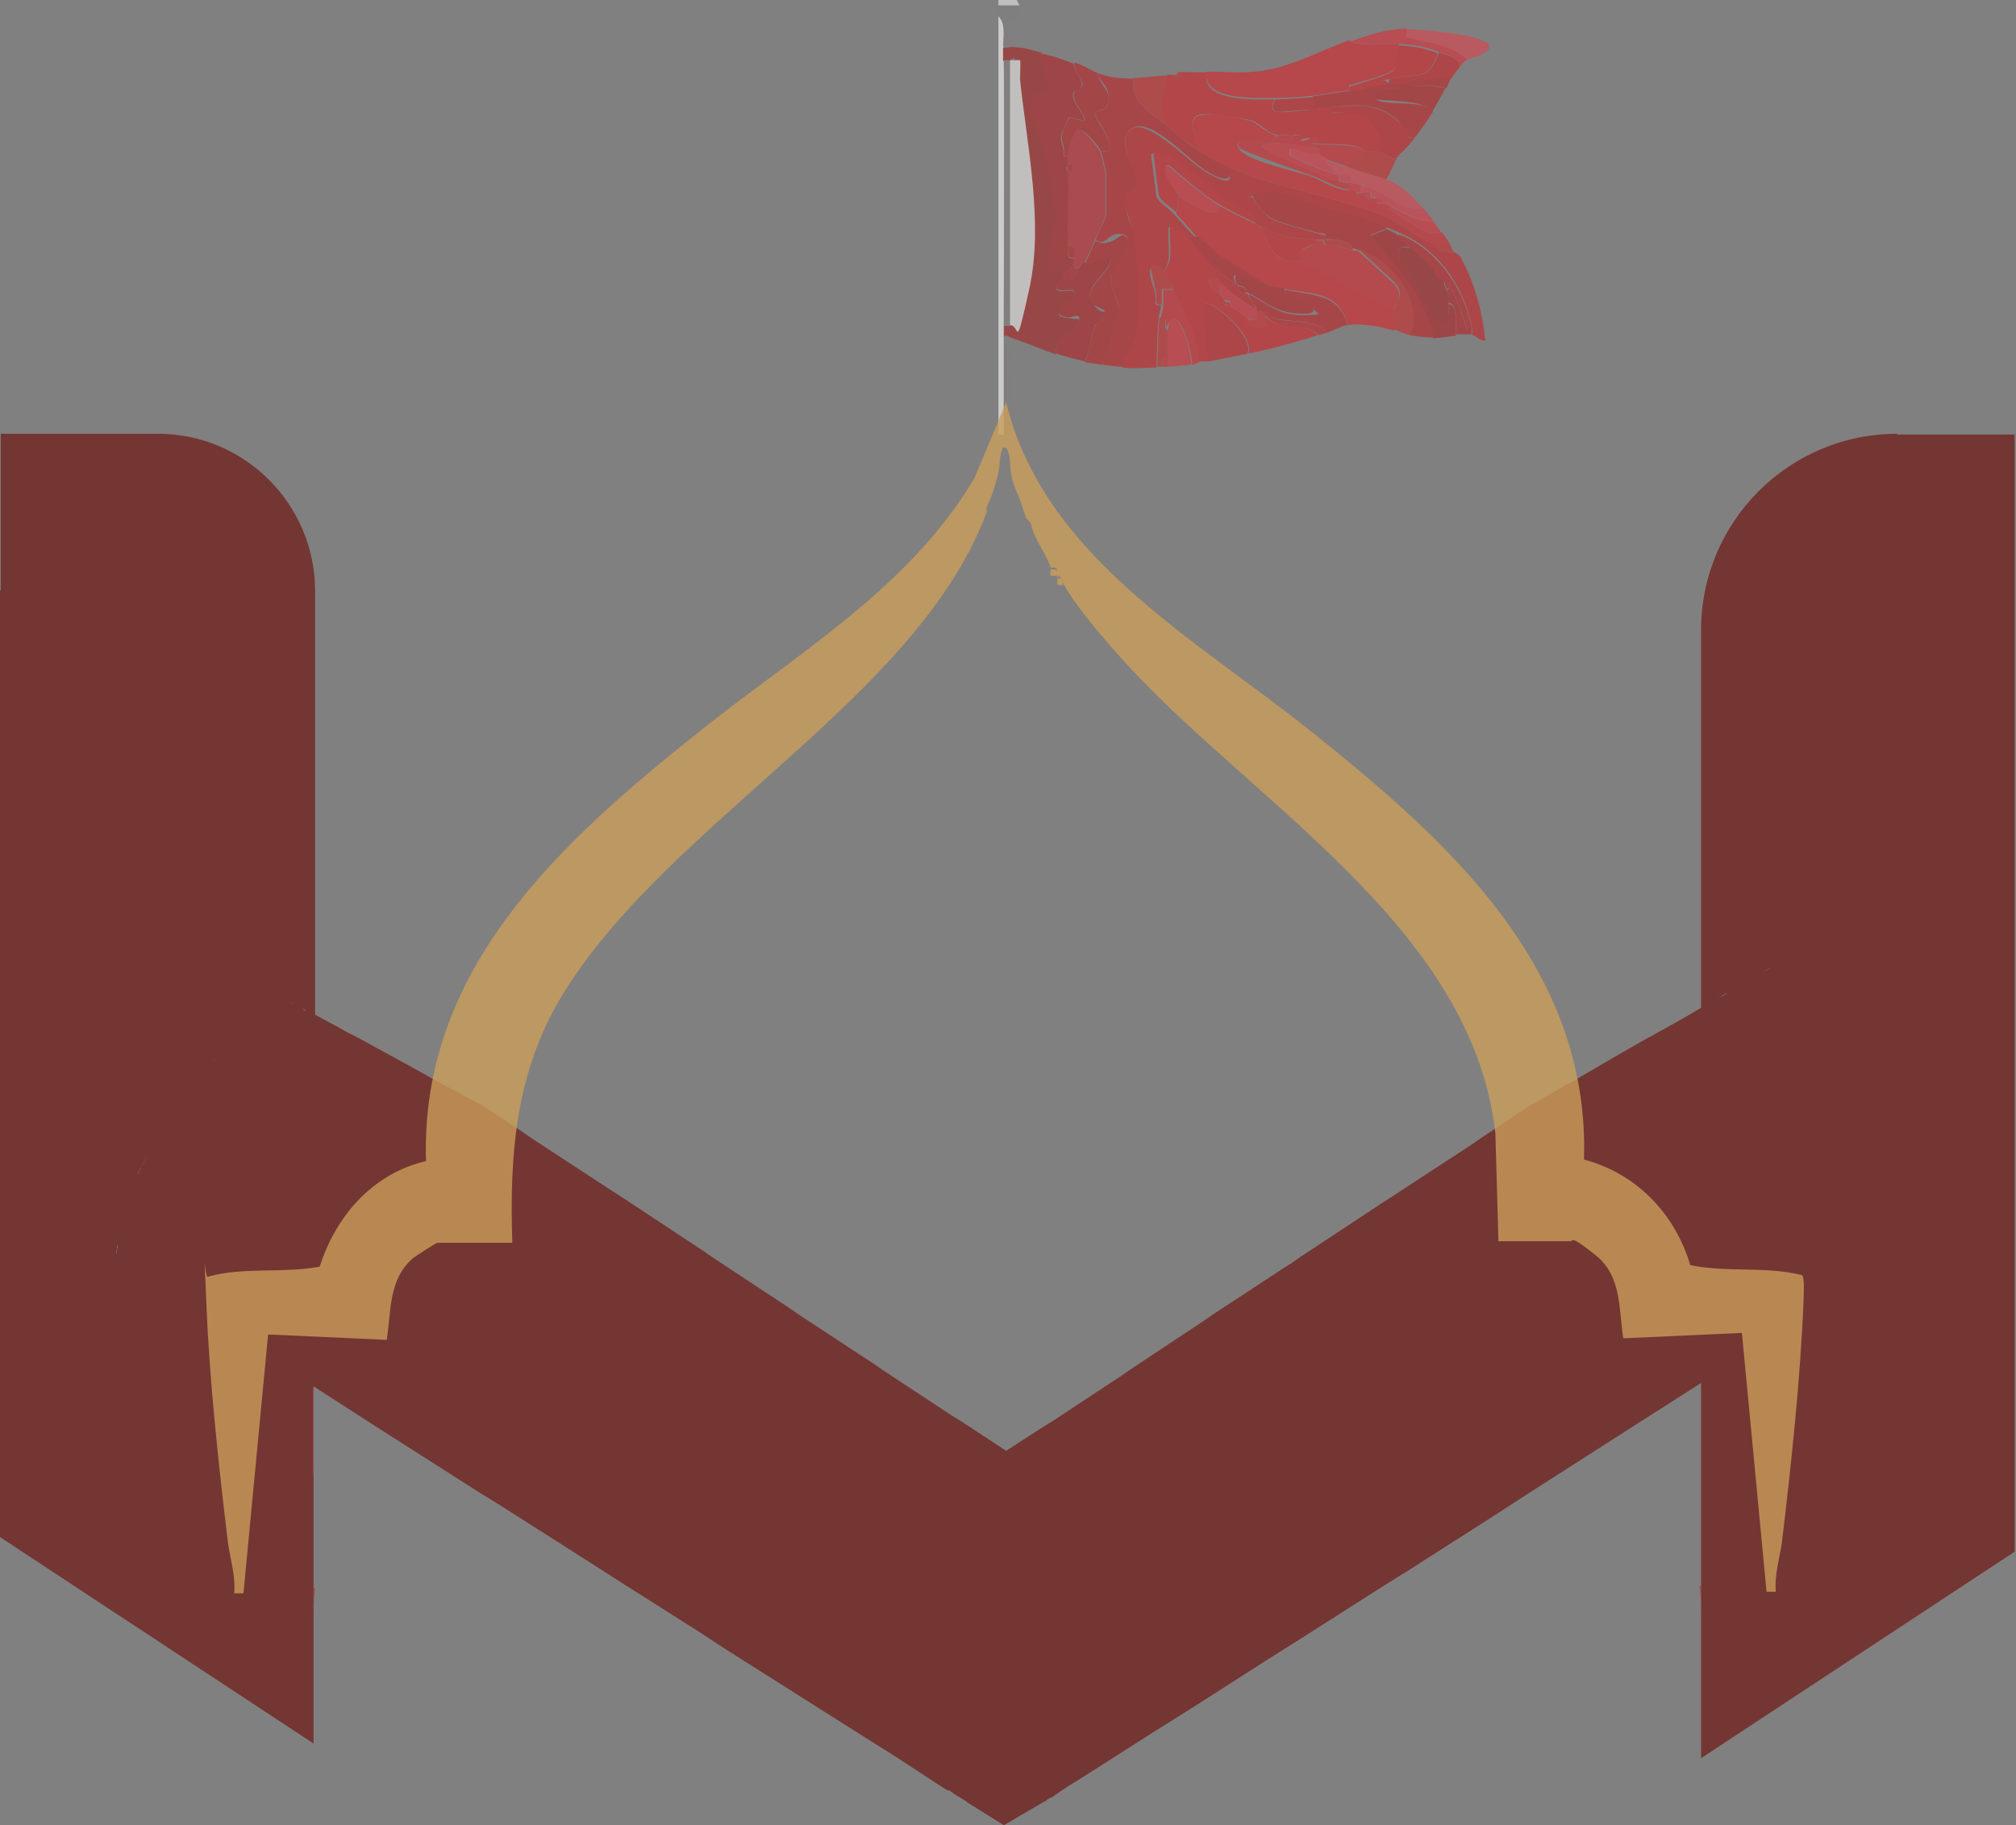 <svg width="433" height="392" viewBox="0 0 433 392" fill="none" xmlns="http://www.w3.org/2000/svg">
<rect x="0" y="0" width="433" height="392" fill="#808080" stroke="none"/>
<g opacity="0.6">
<path d="M424.102 259.625L365.359 297.187V216.603C377.604 209.488 388.194 203.531 388.36 203.531C409.706 220.905 421.62 239.603 423.936 259.791L424.102 259.625Z" fill="#BE1E2D"/>
<path d="M25.317 267.07C25.317 267.401 25.317 267.732 25.317 268.063C25.317 268.56 25.317 268.89 25.151 269.387C25.151 268.559 25.317 267.898 25.482 267.07H25.317Z" fill="#6D0500"/>
<path d="M33.094 245.393C33.425 244.896 33.591 244.4 33.922 243.904C33.922 244.235 33.591 244.4 33.425 244.731C33.425 245.062 33.094 245.228 32.929 245.559L33.094 245.393Z" fill="#6D0500"/>
<path d="M34.418 243.077C34.418 242.746 34.749 242.581 34.915 242.25C34.584 242.746 34.253 243.243 33.922 243.905C33.922 243.574 34.253 243.408 34.418 243.077Z" fill="#6D0500"/>
<path d="M49.311 224.213C48.152 225.371 47.16 226.529 46.001 227.688C45.67 228.019 45.505 228.184 45.174 228.515C46.498 227.026 47.821 225.702 49.145 224.213H49.311Z" fill="#6D0500"/>
<path d="M54.274 219.416C53.116 220.408 52.123 221.401 50.965 222.394C51.627 221.898 52.123 221.236 52.785 220.739C53.282 220.243 53.778 219.746 54.274 219.416Z" fill="#6D0500"/>
<path d="M61.556 214.783C61.887 214.948 62.383 215.279 63.045 215.61C62.714 215.61 62.548 215.279 62.383 215.279C62.052 215.279 61.887 214.948 61.721 214.948L61.556 214.783Z" fill="#6D0500"/>
<path d="M52.785 220.739C52.123 221.236 51.627 221.898 50.965 222.394C51.958 221.401 53.116 220.408 54.274 219.416C53.778 219.912 53.282 220.408 52.785 220.739Z" fill="#6D0500"/>
<path d="M407.555 93.159C384.223 93.159 365.36 112.023 365.36 135.354V216.435C362.381 218.255 359.072 220.076 356.093 221.73C355.431 222.061 354.77 222.558 353.942 222.889C347.82 226.363 341.863 229.838 337.395 232.486C336.568 232.817 335.906 233.313 335.244 233.644C331.273 235.961 328.791 237.285 328.791 237.285L318.366 244.234L316.215 245.724L299.006 256.976L296.689 258.465L279.646 269.717L277.495 271.206L275.674 272.364L260.782 282.127L258.631 283.617L242.911 294.041L240.76 295.53L226.199 305.128L224.048 306.451L216.105 311.581L206.508 305.293L204.357 303.969L189.795 294.372L187.644 292.883L171.759 282.458L169.608 280.969L153.061 270.048L150.909 268.559L133.866 257.307L131.549 255.817L114.34 244.565L112.189 243.076L103.916 237.616C103.916 237.616 100.275 235.63 95.311 232.982C94.649 232.651 93.822 232.155 93.16 231.824C88.196 229.011 82.073 225.702 76.613 222.723C75.951 222.392 75.289 222.061 74.627 221.73C72.145 220.241 69.663 219.083 67.678 217.924V126.916C67.678 108.383 52.62 93.159 33.922 93.159H0.165V126.75H0V330.114L67.347 374.46V297.847H67.512L80.088 305.955L102.923 320.516L107.225 323.164L127.247 335.905L131.88 338.884L150.413 350.632L155.708 354.107L171.924 364.366L178.709 368.668L192.112 377.108L201.213 383.064L203.033 384.223L203.695 384.554H204.026C204.026 384.719 205.349 385.547 205.349 385.547L206.177 386.043L207.004 386.539L207.501 386.87H207.666V387.036L215.609 392L224.378 386.87H224.544L224.875 386.539L225.702 386.043H225.868L228.019 384.554L228.515 384.223L229.508 383.561L232.983 381.41L248.041 371.812L256.48 366.517L273.027 355.927L278.818 352.287L297.517 340.373L302.315 337.395L322.503 324.488L326.805 321.675L349.805 306.948L365.36 297.02V377.604L432.706 333.258V93.325H407.389L407.555 93.159ZM25.152 268.062C25.152 268.559 25.151 268.889 24.986 269.386C24.986 268.559 25.152 267.897 25.317 267.069C25.317 267.4 25.317 267.731 25.317 268.062H25.152ZM29.619 252.177C29.619 251.846 29.785 251.681 29.95 251.35C29.95 251.184 30.116 250.853 30.281 250.688C30.116 251.184 29.785 251.681 29.619 252.177ZM30.447 250.357C30.447 250.357 30.447 250.026 30.612 250.026C30.778 249.529 31.109 249.033 31.274 248.537C30.943 249.198 30.612 249.695 30.447 250.357ZM46.166 227.522C45.836 227.853 45.67 228.018 45.339 228.349C46.663 226.86 47.986 225.536 49.31 224.047C48.152 225.205 47.159 226.364 46.001 227.522H46.166ZM62.217 215.112C61.886 215.112 61.721 214.781 61.555 214.781C61.886 214.946 62.383 215.277 63.044 215.608C62.713 215.608 62.548 215.277 62.383 215.277L62.217 215.112ZM65.196 216.766C65.196 216.766 65.526 216.932 65.692 217.097C65.526 217.097 65.361 216.932 65.03 216.766H65.196ZM379.756 208.162C379.921 208.162 380.087 207.996 380.252 207.831C379.756 208.162 379.259 208.327 378.928 208.658C379.259 208.493 379.59 208.327 379.756 208.162ZM370.986 213.291C370.655 213.457 370.324 213.788 369.827 213.953C369.496 214.119 369.166 214.284 368.835 214.45C369.496 214.119 370.158 213.622 370.82 213.291H370.986Z" fill="#6D0500"/>
<path d="M30.281 250.69C30.116 251.187 29.785 251.683 29.619 252.18C29.619 251.849 29.785 251.683 29.95 251.352C29.95 251.187 30.116 250.856 30.281 250.69Z" fill="#6D0500"/>
<path d="M31.44 248.538C31.109 249.2 30.778 249.696 30.612 250.358C30.612 250.358 30.612 250.027 30.778 250.027C30.943 249.531 31.274 249.034 31.44 248.538Z" fill="#6D0500"/>
<path d="M65.697 217.101C65.53 217.101 65.364 216.934 65.03 216.768C65.03 216.768 65.364 216.934 65.53 217.101H65.697Z" fill="#6D0500"/>
<path d="M30.281 250.691C30.116 251.187 29.785 251.684 29.619 252.18C29.619 251.849 29.785 251.684 29.95 251.353C29.95 251.187 30.116 250.856 30.281 250.691Z" fill="#BE1E2D"/>
<path d="M31.44 248.538C31.109 249.2 30.778 249.697 30.612 250.358C30.612 250.358 30.612 250.028 30.778 250.028C30.943 249.531 31.274 249.035 31.44 248.538Z" fill="#BE1E2D"/>
<path d="M65.696 217.101C65.529 217.101 65.362 216.934 65.029 216.768C65.029 216.768 65.362 216.934 65.529 217.101H65.696Z" fill="#BE1E2D"/>
<path d="M379.755 208.164C379.921 208.164 380.086 207.999 380.251 207.833C379.755 208.164 379.259 208.33 378.928 208.661C379.259 208.495 379.59 208.33 379.755 208.164Z" fill="#BE1E2D"/>
<path d="M29.95 251.518C29.95 251.849 29.785 252.014 29.619 252.345C29.785 251.849 30.116 251.352 30.281 250.856C30.281 251.021 30.116 251.352 29.95 251.518ZM30.612 250.028C30.612 250.028 30.612 250.359 30.447 250.359C30.777 249.697 30.943 249.201 31.274 248.539C31.108 249.035 30.777 249.532 30.612 250.028ZM65.692 216.934C65.526 216.934 65.361 216.769 65.195 216.603C65.361 216.603 65.526 216.769 65.857 216.934H65.692ZM67.181 297.849V317.706C67.181 316.879 67.347 316.217 67.347 315.389V298.015H67.181V297.849ZM67.347 340.872V348.318C67.347 345.836 67.347 343.519 67.677 341.203L67.347 340.872ZM378.928 208.661C379.425 208.33 379.921 208.164 380.252 207.833C380.252 207.833 379.921 207.999 379.755 208.164C379.425 208.33 379.094 208.495 378.928 208.661ZM365.029 340.706C365.359 343.188 365.359 345.671 365.359 348.153V340.375L365.029 340.706Z" fill="#BE1E2D"/>
<path d="M379.755 208.164C379.921 208.164 380.086 207.998 380.251 207.833C379.755 208.164 379.259 208.329 378.928 208.66C379.259 208.495 379.59 208.329 379.755 208.164Z" fill="#BE1E2D"/>
<path d="M215.608 10.094C215.608 11.087 215.608 11.915 215.608 12.907C215.773 31.936 215.608 50.966 215.608 69.829V93.326H214.449V3.476C216.269 4.965 215.442 7.943 215.608 10.26V10.094Z" fill="#FEFDFC"/>
<path d="M217.924 72.642C216.269 72.311 216.931 73.469 216.766 74.627C216.6 80.915 216.931 87.203 216.766 93.325H215.607V72.145C216.6 71.814 217.262 72.476 217.924 72.642Z" fill="#827E7D"/>
<path d="M218.917 1.16C219.083 4.635 216.932 4.139 216.601 4.966C216.27 6.29 216.766 8.607 216.601 10.096C216.27 10.096 215.773 10.096 215.442 10.096C215.442 7.945 216.104 4.966 214.284 3.312V0.995H218.752L218.917 1.16Z" fill="#827E7D"/>
<path d="M218.422 0C218.422 0.331 218.918 0.827 218.918 1.158H214.45V0H218.422Z" fill="#ECE9E8"/>
<path d="M263.595 35.743C274.185 40.376 286.43 42.031 297.185 46.333C307.941 50.635 304.797 51.628 308.437 52.455C308.107 54.276 310.919 54.11 312.409 54.11C312.409 54.276 313.402 54.607 313.732 55.269C316.711 60.729 318.366 66.851 319.028 73.139C317.869 73.305 317.207 72.147 316.215 71.981C316.215 71.65 316.215 71.154 316.215 70.823C314.891 62.384 309.43 54.11 301.653 50.47C293.876 46.83 300.164 50.47 299.998 50.139C299.337 49.808 298.509 49.312 297.682 48.981C291.229 45.837 292.221 46.498 285.272 45.009C278.322 43.52 273.854 39.88 269.883 41.7C265.911 43.52 268.89 41.7 269.221 42.693C269.552 43.685 272.199 46.333 272.53 46.664C274.35 47.988 280.473 49.311 282.955 50.139C285.437 50.966 285.106 49.808 284.775 51.463C284.61 51.463 284.444 51.463 284.279 51.463C283.782 51.463 283.12 51.463 282.624 51.463C276.832 50.966 276.336 51.132 270.876 48.65C265.415 46.168 270.214 48.319 269.717 48.153C268.89 45.506 264.919 44.347 262.437 42.858C259.954 41.369 251.35 33.592 249.199 33.095C247.048 32.599 247.875 33.095 247.213 33.095L248.371 42.196C248.702 43.355 251.35 45.009 252.177 46.002C253.667 47.657 255.156 49.311 256.645 50.966C256.149 50.966 255.487 50.966 254.99 50.966C254.99 50.966 251.185 48.484 251.019 48.815C250.523 51.794 252.012 55.93 249.861 58.247C249.199 57.419 247.379 56.592 247.048 57.916C246.717 59.24 248.041 62.218 248.206 63.542C248.372 64.866 247.544 65.859 249.364 65.528C249.364 66.52 248.868 67.513 248.868 68.341C248.537 71.65 248.537 75.456 248.371 78.931C245.558 78.931 244.235 79.262 241.091 78.931C241.091 76.78 242.58 75.621 243.407 73.636C245.228 68.837 244.069 56.261 243.407 50.801C242.745 45.34 240.429 44.182 241.753 41.865C243.076 39.549 243.904 42.031 244.069 39.549C244.235 37.067 239.436 29.786 243.076 27.635C246.717 25.484 255.487 34.916 258.962 36.901C262.437 38.887 265.415 40.376 263.595 35.908V35.743Z" fill="#CB2024"/>
<path d="M243.573 16.715C242.58 22.175 247.048 23.995 250.357 26.808C253.667 29.621 254.494 30.448 257.638 32.434C260.782 34.42 261.444 34.751 263.76 35.744C265.415 40.211 260.947 37.895 259.127 36.736C255.652 34.751 247.379 25.154 243.242 27.47C239.105 29.787 244.4 36.902 244.235 39.384C244.069 41.866 242.415 40.873 241.918 41.7C240.594 44.017 243.242 48.154 243.573 50.636C244.235 56.096 245.393 68.672 243.573 73.471C241.753 78.27 241.256 76.615 241.256 78.766C239.436 78.766 238.112 78.435 236.292 78.27C238.609 74.795 238.609 72.975 239.271 69.169C239.933 65.363 240.264 67.183 240.264 66.19C240.264 64.205 238.278 61.888 238.609 59.075C238.94 56.262 244.4 50.967 241.091 50.305C237.781 49.643 237.616 53.283 235.299 51.463C235.63 50.636 237.616 46.499 237.616 46.168V37.233C237.616 37.067 236.623 32.765 236.458 32.434C238.278 32.6 238.443 32.434 238.112 30.449C237.782 28.463 235.134 25.319 235.299 24.326C235.465 23.333 238.278 24.326 238.112 21.017C237.947 17.707 236.127 17.873 235.796 15.722C238.609 16.715 240.594 16.88 243.573 16.88V16.715Z" fill="#C22024"/>
<path d="M216.766 10.094C220.076 10.094 220.737 10.59 223.55 11.252L225.205 18.202C225.205 21.18 222.723 19.856 222.061 20.684C220.407 23 223.716 29.288 224.378 31.936C225.371 36.072 227.191 43.188 226.86 47.324C226.529 51.461 224.543 54.44 225.205 58.245C225.867 58.907 229.011 56.425 228.515 58.742C228.515 58.907 228.515 59.735 228.515 59.9C228.184 60.397 226.529 60.728 226.86 61.886C227.191 63.541 231.328 61.224 230.831 63.541C230.335 65.857 224.543 67.677 229.342 68.339C234.141 69.001 232.155 67.677 231.824 69.166C231.493 71.483 226.032 72.311 226.86 76.116C223.881 75.124 220.903 73.8 217.924 72.807C214.946 71.814 216.766 71.814 215.608 72.311V69.994C215.939 69.994 216.435 69.994 216.766 69.994C218.917 69.828 220.572 64.203 220.903 62.217C224.047 48.152 220.406 31.439 218.917 17.209C218.917 16.381 218.917 13.238 218.917 13.072C218.917 12.907 218.09 13.072 217.759 13.072L217.428 12.576L217.097 13.072C216.932 13.072 216.766 13.072 216.601 13.072H215.442C215.442 12.079 215.442 11.252 215.442 10.259C215.773 10.259 216.27 10.259 216.601 10.259L216.766 10.094Z" fill="#A82122"/>
<path d="M253.005 41.864C253.832 42.856 262.106 48.151 261.94 44.18C264.091 45.504 267.401 46.993 269.717 48.151C272.034 49.31 270.545 48.483 270.876 48.648C272.861 52.95 273.358 56.921 279.315 55.928L299.502 66.519C299.337 67.843 299.502 69.663 299.502 70.987C296.193 70.159 292.883 69.332 289.408 69.828C287.754 62.547 281.797 63.209 276.005 62.051C270.214 60.893 273.689 61.72 272.696 61.555L261.94 54.77C260.616 53.778 258.631 51.295 257.142 50.964C255.652 49.31 254.163 47.489 252.674 46L253.17 42.029L253.005 41.864Z" fill="#DB2226"/>
<path d="M259.126 15.722C258.133 22.01 269.551 21.348 273.688 21.348C273.357 22.176 272.695 23.665 274.018 23.996C275.342 24.327 280.637 23.665 281.961 23.499C283.285 23.334 284.443 23.003 285.932 23.003C285.601 24.823 286.76 23.996 287.918 24.161C289.904 24.327 292.22 24.161 293.875 25.485C295.53 26.809 298.508 31.277 296.026 32.435C295.695 32.435 293.544 32.435 293.213 32.435C291.889 30.449 283.616 31.111 283.119 30.78C282.623 30.449 284.112 29.456 281.465 29.622C278.817 29.787 279.975 30.118 279.148 30.118C279.479 28.463 278.817 29.125 277.493 28.96C276.17 28.795 275.177 28.96 274.184 28.96C271.867 28.464 270.709 26.312 268.558 25.816C266.407 25.32 259.622 24.327 258.299 24.492C254.162 24.823 257.14 29.622 257.471 32.27C254.327 30.284 252.838 28.96 250.191 26.643C248.867 22.672 250.025 19.694 250.687 16.053C251.018 16.053 251.514 16.053 251.845 16.053C252.176 16.053 252.342 17.046 252.838 16.55C253.335 16.053 252.838 15.557 252.838 15.557C253.004 15.392 257.968 15.557 258.961 15.557L259.126 15.722Z" fill="#D51F25"/>
<path d="M289.905 8.936C293.214 10.094 297.02 9.267 300.495 9.432C299.668 11.087 300.495 13.404 299.502 14.727C298.509 16.051 293.214 17.209 291.394 17.871C289.574 18.533 289.574 17.871 289.905 19.361C287.257 19.692 284.61 20.188 282.128 20.519C279.646 20.85 276.502 21.015 273.689 21.015C269.552 21.015 258.3 21.677 259.127 15.389C262.437 15.389 266.077 15.72 269.552 15.389C276.336 14.893 283.452 10.922 289.905 8.605V8.936Z" fill="#DB2226"/>
<path d="M230.665 13.405C230.334 15.225 232.486 16.549 232.32 18.204C232.155 19.859 230.996 19.362 230.665 19.693C229.507 21.513 233.478 24.988 232.816 25.816C231.989 25.981 229.838 24.823 229.507 25.319C229.176 25.816 228.183 28.463 228.018 28.628C227.687 29.952 228.018 30.614 228.349 31.773C228.68 32.931 227.852 33.923 229.507 33.593C229.507 34.089 229.507 34.751 229.507 35.247C229.507 35.744 229.011 35.578 229.011 36.075C229.011 36.571 229.507 36.737 229.507 36.902C229.838 42.694 229.176 47.658 229.507 53.118C229.507 54.442 229.011 55.766 230.665 55.435C230.665 55.766 230.665 56.262 230.665 56.593C230.169 57.751 228.514 58.744 228.349 58.91C228.845 56.593 225.701 58.91 225.039 58.413C224.377 54.607 226.198 50.967 226.694 47.492C227.19 44.017 225.37 36.406 224.212 32.103C223.054 27.801 220.241 23.168 221.895 20.851C223.55 18.535 225.039 21.182 225.039 18.369L223.385 11.42C226.363 12.082 227.852 12.578 230.665 13.736V13.405Z" fill="#B21F22"/>
<path d="M255.321 50.797C257.141 52.452 258.961 55.927 261.443 58.078C261.443 58.574 261.443 59.567 261.443 59.733C259.954 59.733 259.458 59.402 259.789 61.057C260.12 62.711 261.443 62.546 261.94 63.042C262.436 63.539 262.767 64.2 263.098 64.697C263.429 65.193 262.933 65.524 263.098 65.69C263.264 65.855 264.091 65.69 264.091 65.69C265.249 66.517 267.069 67.51 268.062 68.503C269.055 69.496 268.062 69.826 268.89 70.157C271.206 70.819 272.53 70.488 271.868 68.006C275.674 71.812 279.645 68.668 283.12 71.978C277.66 73.632 273.688 74.791 268.062 75.949C269.882 72.474 260.12 63.87 258.63 65.359C258.63 69.496 258.961 73.632 259.789 77.604C259.127 77.604 258.299 77.604 257.472 77.604C256.81 71.978 254.494 67.013 251.846 61.884C249.199 56.754 250.688 58.575 250.191 57.913C252.343 55.596 250.853 51.459 251.35 48.481C251.35 48.315 255.155 50.632 255.321 50.632V50.797Z" fill="#D51F25"/>
<path d="M297.681 49.146L294.372 50.469C299.998 56.923 306.12 63.707 307.775 72.477C305.624 72.477 304.797 72.312 302.811 71.981C305.624 64.204 298.674 55.93 291.559 53.614C284.444 51.297 290.732 53.614 290.401 53.614C290.401 51.462 286.429 51.462 284.775 51.297C285.106 49.642 283.947 50.304 282.955 49.973C280.307 49.146 274.185 47.822 272.53 46.498C270.875 45.174 269.22 42.858 269.22 42.527C268.89 41.699 269.386 41.7 269.882 41.534C273.854 39.714 280.969 43.851 285.271 44.843C292.221 46.333 291.228 45.836 297.681 48.815V49.146Z" fill="#C22024"/>
<path d="M232.982 56.426C232.982 56.426 233.478 56.922 233.809 56.757C234.306 56.591 238.608 54.275 238.608 55.598C238.277 58.908 232.32 61.555 234.637 65.03C236.953 68.505 237.781 65.858 237.45 67.347C237.119 68.836 235.63 69.001 235.133 69.994C234.14 72.145 234.306 75.455 232.982 77.606C230.996 77.11 228.845 76.613 226.86 75.951C226.032 72.146 231.493 71.153 231.824 69.001C232.155 66.85 230.335 68.34 229.342 68.174C224.543 67.512 230.5 64.534 230.831 63.376C231.327 61.059 227.356 63.376 226.86 61.721C226.363 60.066 228.183 60.232 228.514 59.735C230.831 61.059 230.996 58.742 231.824 57.419C232.651 56.095 232.32 56.426 232.982 56.26V56.426Z" fill="#B21F22"/>
<path d="M236.292 78.269C235.134 78.103 233.975 77.938 232.982 77.773C234.306 75.456 234.141 72.147 235.134 70.161C236.126 68.175 237.45 68.01 237.45 67.513C237.781 66.19 235.134 66.024 234.637 65.197C232.321 61.722 238.278 59.074 238.608 55.765C238.608 54.441 234.306 56.758 233.81 56.923C233.313 57.089 233.148 56.592 232.982 56.592C233.975 54.938 234.472 53.283 235.299 51.628C237.781 53.448 240.594 50.47 241.091 50.47C244.4 51.132 238.939 57.585 238.608 59.24C238.278 61.887 240.263 64.37 240.263 66.355C240.263 68.341 239.436 68.341 239.27 69.334C238.608 73.139 238.774 74.96 236.292 78.435V78.269Z" fill="#B92023"/>
<path d="M298.343 17.87C299.005 17.87 299.833 17.87 300.66 17.87C300.991 19.69 299.833 18.863 298.674 19.028C297.516 19.194 294.372 19.359 295.53 21.179C296.689 22.999 306.452 21.179 307.775 23.992C306.286 26.309 305.459 27.467 303.804 29.618C301.487 29.453 301.653 27.136 300.164 25.812C295.696 21.841 291.228 22.503 285.933 22.999C280.638 23.496 283.286 23.496 281.962 23.496V20.683C284.609 20.352 287.257 19.855 289.739 19.524C292.221 19.193 295.2 18.035 298.178 17.87H298.343Z" fill="#C22024"/>
<path d="M235.796 15.721C235.962 17.872 237.947 18.865 238.113 21.016C238.113 24.326 235.631 23.167 235.3 24.326C234.969 25.484 237.782 28.628 238.113 30.448C238.444 32.268 238.444 32.599 236.458 32.434C236.293 31.772 232.818 27.47 231.659 27.966C230.336 29.786 230.005 31.441 229.674 33.592C228.019 33.923 228.681 32.765 228.515 31.772C228.35 30.779 227.854 29.951 228.185 28.628C228.516 27.304 229.508 25.484 229.674 25.318C230.005 24.987 232.156 26.146 232.983 25.815C233.645 25.153 229.674 21.513 230.832 19.692C231.99 17.872 232.321 19.527 232.487 18.203C232.652 16.88 230.336 15.225 230.832 13.405C232.818 14.066 234.141 15.059 235.796 15.721Z" fill="#B92023"/>
<path d="M289.408 69.829C288.084 69.994 286.429 70.987 284.94 71.484C282.293 68.174 277.328 69.498 273.026 68.174C268.724 66.85 273.026 67.181 271.537 67.016C270.048 66.85 270.379 67.016 269.882 67.016C269.882 66.85 269.882 66.685 269.882 66.519C269.551 65.03 268.393 64.699 268.228 63.21C272.199 65.03 274.185 67.678 279.645 67.678C285.106 67.678 282.624 67.347 282.127 66.354C281.3 64.699 276.17 64.865 276.005 62.217C281.796 63.541 287.753 62.879 289.408 69.994V69.829Z" fill="#C22024"/>
<path d="M268.062 75.951C265.249 76.448 262.436 77.11 259.623 77.606C258.961 73.635 258.465 69.333 258.465 65.361C260.12 63.872 269.717 72.642 267.897 75.951H268.062Z" fill="#CB2024"/>
<path d="M297.682 49.143C298.344 49.474 299.172 49.971 299.999 50.302C300.992 51.129 301.819 52.287 302.812 53.115C300.495 52.949 300.165 52.949 300.661 55.431C302.647 57.252 307.942 68.834 309.265 69.165C311.582 69.993 311.086 66.683 311.086 65.359C313.237 65.194 312.575 70.158 312.74 72.144C311.251 72.144 309.596 72.64 307.776 72.64C306.121 63.87 299.999 57.086 294.373 50.633L297.682 49.309V49.143Z" fill="#B21F22"/>
<path d="M303.803 29.62C302.48 31.606 300.99 32.599 299.832 34.088C298.508 34.088 296.854 32.599 295.861 32.433C298.177 31.275 294.868 26.311 293.71 25.483C292.551 24.656 289.738 24.325 287.753 24.16C285.767 23.994 285.436 24.822 285.767 23.001C291.062 22.671 295.364 21.843 299.998 25.814C304.631 29.786 301.487 29.455 303.638 29.62H303.803Z" fill="#CB2024"/>
<path d="M315.056 12.905C311.25 9.596 307.444 9.596 302.976 8.438C298.509 7.279 302.315 7.445 302.149 6.286C305.624 6.286 316.38 7.279 319.193 9.1C322.006 10.92 315.718 12.574 315.056 12.905Z" fill="#DE414B"/>
<path d="M289.408 35.743C292.387 36.902 295.365 37.563 297.847 38.556C301.488 40.046 303.143 42.031 305.625 44.679C301.819 45.672 298.013 41.866 294.538 40.377C291.063 38.888 293.049 39.88 292.221 39.715C291.394 39.549 290.898 39.384 289.905 39.218C289.905 37.233 288.747 37.729 287.588 37.564C286.43 37.398 286.761 37.564 286.43 37.564C286.43 35.909 284.113 36.24 284.775 34.254C286.099 35.081 287.754 35.412 289.243 35.909L289.408 35.743Z" fill="#DE414B"/>
<path d="M302.149 17.87C302.149 17.87 302.811 18.366 303.473 18.532C305.789 18.697 308.271 18.201 310.422 19.028C309.43 20.683 308.768 22.172 307.609 23.992C306.286 21.179 295.696 21.841 295.365 21.179C294.206 19.359 297.019 19.194 298.509 19.028C299.998 18.863 300.825 19.69 300.494 17.87C300.991 17.87 301.652 17.87 302.149 17.87Z" fill="#B92023"/>
<path d="M250.853 16.215C250.026 20.021 249.033 23 250.357 26.805C247.047 23.992 242.58 22.172 243.572 16.712C246.22 16.712 248.371 16.215 250.853 16.215Z" fill="#CC2928"/>
<path d="M302.149 6.123C302.315 7.447 301.322 7.944 302.976 8.274C307.444 9.433 311.085 9.433 315.056 12.742C315.056 12.742 313.732 14.066 313.401 14.397C313.07 11.915 310.588 11.749 308.933 11.087C305.789 9.929 303.969 9.598 300.494 9.433C297.019 9.267 293.214 9.929 289.904 8.936C294.372 7.447 297.35 6.289 302.149 6.123Z" fill="#DD2B36"/>
<path d="M252.012 62.054C254.659 67.018 256.976 71.983 257.638 77.774C257.472 77.774 256.81 78.27 255.983 78.27C256.314 76.781 253.666 66.522 251.515 68.838C249.364 71.155 251.019 70.99 251.019 71.155L250.523 70.824C250.192 69.335 251.019 68.011 249.364 68.342C249.364 67.515 249.861 66.522 249.861 65.529C249.861 64.536 249.861 63.212 249.861 62.22H252.177L252.012 62.054Z" fill="#D7272D"/>
<path d="M302.811 71.979C301.322 71.648 300.329 70.986 299.502 70.821C299.502 69.497 299.336 67.677 299.502 66.353C299.667 65.029 301.984 63.375 299.502 60.562L291.725 53.446C298.84 55.763 305.624 64.202 302.977 71.814L302.811 71.979Z" fill="#CC2928"/>
<path d="M296.027 32.433C296.854 32.598 298.674 34.253 299.998 34.088C299.336 35.08 298.509 37.397 297.681 38.555C295.199 37.562 292.221 36.901 289.242 35.742C288.911 34.419 291.062 33.922 292.221 33.426C293.379 32.929 293.048 32.433 293.048 32.433C293.379 32.433 295.53 32.433 295.861 32.433H296.027Z" fill="#CC2928"/>
<path d="M255.818 78.268C253.998 78.599 252.509 78.599 250.854 78.764V77.11C250.854 75.124 250.688 72.807 250.854 70.987C251.019 69.167 251.35 68.836 251.35 68.671C253.501 66.519 256.149 76.779 255.818 78.102V78.268Z" fill="#DD2B36"/>
<path d="M292.221 41.367C292.552 41.367 293.048 41.367 293.379 41.367C293.214 43.022 293.379 42.36 294.537 42.525C295.696 42.691 295.365 42.525 295.696 42.525C295.365 44.015 296.027 43.684 297.351 43.684C297.847 43.849 298.012 44.015 298.509 44.18C298.178 45.338 299.171 45.338 299.833 45.835C302.48 47.489 306.286 50.965 309.595 49.806C310.257 50.633 310.588 50.965 311.25 52.123C310.754 53.778 309.595 52.95 308.437 52.619C304.962 51.792 301.156 47.986 297.185 46.497C297.02 44.18 292.055 43.518 291.228 42.525C290.401 41.533 291.228 41.698 291.228 41.533C291.559 41.533 292.055 41.533 292.386 41.533L292.221 41.367Z" fill="#D7272D"/>
<path d="M313.402 14.561C313.071 14.892 312.078 16.381 311.747 16.877C308.603 16.877 305.128 16.877 302.315 18.036C301.819 18.036 301.157 18.036 300.66 18.036C300.164 18.036 299.171 18.036 298.344 18.036C298.013 16.547 299.171 16.877 300.164 16.712C305.294 15.719 306.783 17.374 309.099 11.251C310.754 11.913 313.236 12.079 313.567 14.561H313.402Z" fill="#CB2024"/>
<path d="M305.624 44.678C306.782 45.836 306.948 46.332 307.94 47.49C304.466 47.821 301.487 45.67 298.509 44.181C295.53 42.692 297.847 43.85 297.35 43.685C296.854 43.519 297.185 43.023 295.696 42.526C294.206 42.03 294.868 42.526 294.537 42.526C294.703 41.037 294.537 41.534 293.379 41.368C292.221 41.203 292.552 41.368 292.221 41.368V39.713C293.048 39.879 293.71 40.044 294.537 40.375C298.012 41.864 301.818 45.67 305.624 44.678Z" fill="#E23543"/>
<path d="M307.775 47.489C308.437 48.316 308.768 48.812 309.43 49.805C306.121 50.964 302.315 47.654 299.667 45.834C297.02 44.014 298.012 45.337 298.343 44.179C301.322 45.668 304.3 47.82 307.775 47.489Z" fill="#DD2B36"/>
<path d="M249.199 68.175C251.019 67.844 250.026 69.168 250.357 70.657L250.854 70.988C250.688 72.809 250.854 75.291 250.854 77.111C249.364 76.78 249.695 77.442 249.695 78.765C249.364 78.765 248.868 78.765 248.537 78.765C248.703 75.291 248.703 71.485 249.034 68.175H249.199Z" fill="#CC2928"/>
<path d="M311.085 63.044C312.078 61.554 312.078 63.044 312.409 63.54C313.236 65.36 313.898 67.346 314.56 69.166C315.222 70.986 314.56 70.986 316.049 70.655C316.049 70.986 316.049 71.483 316.049 71.814C315.222 71.814 313.732 71.814 312.74 71.814C312.74 69.994 313.071 64.864 311.085 65.029C311.085 64.368 311.085 63.375 311.085 62.713V63.044Z" fill="#B92023"/>
<path d="M271.537 67.017C273.027 67.017 272.53 67.844 273.027 68.175C277.163 69.664 282.293 68.175 284.941 71.484C284.444 71.65 283.782 71.815 283.286 71.981C279.811 68.671 276.005 71.981 272.034 68.01C268.063 64.038 271.372 67.513 271.537 66.851V67.017Z" fill="#CB2024"/>
<path d="M311.747 16.711C311.25 17.373 311.085 18.201 310.589 19.028C308.272 18.035 305.955 18.697 303.639 18.531C301.322 18.366 302.315 17.869 302.315 17.869C305.293 16.877 308.768 16.711 311.747 16.711Z" fill="#C22024"/>
<path d="M312.243 54.107C310.919 54.107 307.941 54.272 308.272 52.452C309.43 52.783 310.588 53.445 311.085 51.956C311.746 52.948 311.912 53.61 312.243 54.272V54.107Z" fill="#CC2928"/>
<path d="M250.853 77.107V78.762C250.522 78.762 250.025 78.762 249.694 78.762C249.694 77.438 249.363 76.776 250.853 77.107Z" fill="#D7272D"/>
<path d="M253.005 15.722C253.005 15.722 253.005 16.549 253.005 16.715C252.508 17.211 252.012 16.218 252.012 16.218L253.17 15.722H253.005Z" fill="#CC2928"/>
<path d="M216.766 12.905V69.828C216.435 69.828 215.938 69.828 215.607 69.828C215.607 50.798 215.773 31.769 215.607 12.905H216.766Z" fill="#827E7D"/>
<path d="M274.35 29.124C274.35 29.124 273.688 29.62 273.027 29.785C271.537 29.785 264.257 29.123 266.077 31.936C267.897 34.749 279.48 37.066 281.631 37.894C283.782 38.721 287.257 41.037 290.07 40.872C292.883 40.706 290.732 40.872 290.897 40.872C291.228 40.872 291.063 41.368 291.228 41.368C291.394 41.368 291.228 42.03 291.228 42.361C292.056 43.354 297.02 44.016 297.185 46.333C286.43 42.03 274.185 40.376 263.595 35.742C261.278 34.75 259.623 33.757 257.472 32.433C257.141 29.785 254.328 24.987 258.3 24.656C262.271 24.325 267.07 25.649 268.559 25.98C270.048 26.311 271.868 28.627 274.185 29.124H274.35Z" fill="#DB2226"/>
<path d="M284.279 51.462C283.783 53.282 285.603 52.289 287.257 52.786C288.912 53.282 289.409 53.448 290.401 53.779C291.394 54.109 291.229 53.779 291.56 53.779L299.337 60.894C301.819 63.707 299.668 65.03 299.337 66.685L279.149 56.095C278.322 52.289 282.459 53.779 282.459 51.627C282.955 51.627 283.617 51.627 284.114 51.627L284.279 51.462Z" fill="#D7272D"/>
<path d="M269.882 47.987C267.565 46.829 264.256 45.339 262.105 44.016C258.134 41.699 254.824 38.555 251.184 35.577C250.026 35.08 250.191 36.735 250.522 37.397C250.853 38.059 253.004 41.533 253.17 41.699L252.673 45.67C251.846 44.677 249.198 43.188 248.867 41.864L247.709 32.763C248.371 32.763 249.033 32.763 249.695 32.763C251.68 33.094 260.285 40.706 262.932 42.526C265.58 44.346 269.22 45.174 270.213 47.821L269.882 47.987Z" fill="#D51F25"/>
<path d="M256.976 50.798C258.466 51.129 260.451 53.611 261.775 54.603L272.531 61.388C270.049 60.891 268.725 60.23 266.408 59.402C264.092 58.575 265.25 59.733 265.25 60.891C263.926 59.898 262.602 59.237 261.279 58.078C258.797 55.927 256.811 52.452 255.156 50.798C255.653 50.798 256.315 50.798 256.811 50.798H256.976Z" fill="#C22024"/>
<path d="M316.214 70.988C314.725 71.319 315.056 70.326 314.725 69.499C314.063 67.513 313.401 65.693 312.574 63.873C311.747 62.053 312.077 61.722 311.25 63.377C311.25 63.377 310.754 62.549 310.754 62.218L311.25 61.888C311.581 59.736 310.754 60.729 310.092 60.564C307.775 59.405 308.768 58.909 307.61 57.751C306.451 56.592 304.466 54.772 302.811 53.283C301.156 51.794 300.991 51.463 299.998 50.47C300.329 50.47 301.156 50.47 301.653 50.801C309.43 54.441 314.89 62.88 316.214 71.154V70.988Z" fill="#C22024"/>
<path d="M282.623 51.462C282.623 53.613 278.321 52.123 279.314 55.929C273.522 56.922 272.861 52.951 270.875 48.649C276.336 51.131 276.666 50.965 282.623 51.462Z" fill="#D51F25"/>
<path d="M250.191 58.082C250.688 58.744 251.35 61.226 251.846 62.053H249.529C249.529 63.212 249.529 64.37 249.529 65.363C247.709 65.694 248.537 64.535 248.371 63.377C248.206 62.219 247.213 58.082 247.213 57.751C247.544 56.262 249.364 57.255 250.026 58.082H250.191Z" fill="#CC2928"/>
<path d="M284.94 51.462C286.595 51.462 290.566 51.462 290.566 53.779C289.408 53.448 288.415 53.117 287.422 52.786C285.933 52.455 284.113 53.282 284.444 51.462C284.609 51.462 284.775 51.462 284.94 51.462Z" fill="#CC2928"/>
<path d="M236.291 32.432C236.291 32.598 237.45 36.9 237.45 37.231V46.166C237.45 46.497 235.63 50.634 235.133 51.461C234.471 53.116 233.809 54.936 232.817 56.425C232.155 56.425 231.989 57.087 231.658 57.584C230.5 57.584 230.334 57.584 230.5 56.425C230.5 56.094 230.5 55.598 230.5 55.267C230.831 54.109 231.989 53.447 229.342 52.951C229.011 47.49 229.673 42.526 229.342 36.734C230.169 36.734 230.169 35.08 229.342 35.08C229.342 34.583 229.342 33.921 229.342 33.425C229.673 31.274 230.004 29.619 231.327 27.799C232.486 27.302 235.795 31.77 236.126 32.267L236.291 32.432Z" fill="#C62831"/>
<path d="M217.925 12.905C218.255 12.905 218.917 12.905 219.083 12.905C219.248 13.071 219.083 16.215 219.083 17.042C220.572 31.273 224.212 47.82 221.068 62.05C217.924 76.281 219.083 69.662 216.932 69.828V12.905C217.097 12.905 217.263 12.905 217.428 12.905C217.594 12.905 217.759 12.905 217.925 12.905Z" fill="#ECE9E8"/>
<path d="M230.666 56.426C230.666 57.584 230.666 57.749 231.824 57.584C230.997 58.908 230.666 61.224 228.515 59.901C228.515 59.735 228.515 58.908 228.515 58.742C228.515 58.577 230.335 57.584 230.831 56.426H230.666Z" fill="#B92023"/>
<path d="M217.928 12.909C217.761 12.909 217.594 12.909 217.428 12.909L217.761 12.41L218.094 12.909H217.928Z" fill="#827E7D"/>
<path d="M272.53 61.389C273.689 61.555 274.847 61.72 275.84 61.886C275.84 64.533 281.135 64.368 281.962 66.022C282.79 67.677 279.977 67.346 279.48 67.346C274.185 67.346 272.034 64.864 268.063 62.879C264.091 60.893 267.732 62.879 267.566 62.879C267.732 61.224 266.408 61.555 265.912 61.224C265.415 60.893 265.581 60.727 265.415 60.727C265.415 59.569 264.753 58.742 266.573 59.238C268.394 59.734 270.214 60.727 272.696 61.224L272.53 61.389Z" fill="#B92023"/>
<path d="M261.939 44.181C261.939 48.318 253.831 42.857 253.004 41.864C252.177 40.872 250.356 37.728 250.356 37.562C250.191 36.9 249.86 35.246 251.018 35.742C254.659 38.721 257.968 41.699 261.939 44.181Z" fill="#DD2B36"/>
<path d="M277.66 29.123C277.329 30.612 277.991 30.281 279.314 30.281C280.638 30.281 280.804 29.785 281.631 29.785C281.3 31.274 281.962 30.943 283.286 30.943C283.617 31.274 292.056 30.612 293.379 32.598C293.379 32.598 293.048 33.425 292.552 33.591C291.394 34.087 289.243 34.584 289.574 35.907C288.084 35.246 286.43 34.915 285.106 34.253C283.782 33.591 284.113 33.756 283.451 33.094C282.789 32.433 283.782 32.267 283.12 31.936C281.466 31.44 276.667 30.943 274.847 30.778C268.724 30.447 271.206 32.102 274.847 33.591C278.487 35.08 285.602 38.555 288.084 39.051C290.566 39.548 289.243 39.051 289.739 39.051L290.236 40.706C287.423 40.706 284.609 38.72 281.796 37.728C278.983 36.735 266.739 32.433 266.242 31.771C264.422 28.958 271.703 29.785 273.192 29.62C274.681 29.454 274.516 29.123 274.516 28.958C275.509 28.958 276.832 28.958 277.825 28.958L277.66 29.123Z" fill="#D7272D"/>
<path d="M282.128 20.683V23.495C280.804 23.495 274.682 24.157 274.185 23.992C272.696 23.496 273.523 22.172 273.854 21.345C276.667 21.345 279.48 21.014 282.293 20.848L282.128 20.683Z" fill="#CB2024"/>
<path d="M281.465 29.618C284.113 29.453 282.789 30.445 283.12 30.776C281.796 30.776 281.134 31.107 281.465 29.618Z" fill="#DB2226"/>
<path d="M277.66 29.125C278.983 29.125 279.645 28.629 279.314 30.284C277.99 30.284 277.329 30.614 277.66 29.125Z" fill="#DB2226"/>
<path d="M308.934 11.251C306.783 17.208 305.293 15.719 299.998 16.712C294.703 17.704 297.847 16.546 298.178 18.035C295.365 18.201 292.552 19.359 289.739 19.69C289.408 18.366 290.401 18.532 291.228 18.201C293.049 17.539 298.344 16.215 299.337 15.057C300.329 13.899 299.667 11.251 300.329 9.762C303.804 9.927 305.459 10.258 308.768 11.417L308.934 11.251Z" fill="#D51F25"/>
<path d="M230.666 55.267C229.011 55.598 229.673 54.439 229.508 52.95C231.99 53.281 230.832 54.108 230.666 55.267Z" fill="#B92023"/>
<path d="M229.673 36.899C229.673 36.899 229.177 36.568 229.177 36.072C229.177 35.575 229.673 35.41 229.673 35.244C230.501 35.244 230.501 36.899 229.673 36.899Z" fill="#B92023"/>
<path d="M263.098 61.389C264.753 63.209 267.566 65.36 269.882 66.353C269.882 66.353 269.882 66.684 269.882 66.85C269.882 68.67 270.213 68.67 268.227 68.504C267.235 67.677 265.414 66.684 264.256 65.691C264.256 64.533 264.256 64.367 263.098 64.533C262.767 64.037 262.27 63.209 261.94 62.878C261.94 61.554 261.609 60.893 263.098 61.224V61.389Z" fill="#DD2B36"/>
<path d="M265.415 60.892C265.581 60.892 265.746 61.223 265.911 61.388C265.911 63.043 266.573 62.712 267.566 63.043C268.559 63.374 267.897 63.043 268.063 63.043C268.228 64.532 269.386 64.863 269.717 66.352C267.566 65.194 264.588 63.043 262.933 61.388C261.278 59.734 261.278 59.734 261.278 59.734C261.278 59.403 261.278 58.575 261.278 58.079C262.602 59.237 263.76 59.899 265.25 60.892H265.415Z" fill="#CB2024"/>
<path d="M271.537 67.014C271.537 67.51 271.703 67.841 272.034 68.172C272.53 70.654 271.372 70.985 269.055 70.323C266.739 69.661 268.228 68.834 268.228 68.669C270.214 68.669 269.883 68.669 269.883 67.014C270.379 67.014 271.041 67.014 271.537 67.014Z" fill="#D7272D"/>
<path d="M261.444 59.733C261.444 59.733 262.767 61.057 263.098 61.388C261.609 61.057 261.94 61.719 261.94 63.042C261.444 62.546 259.954 63.042 259.789 61.057C259.623 59.071 259.789 59.567 261.444 59.733Z" fill="#D7272D"/>
<path d="M263.098 64.865C264.256 64.865 264.421 64.865 264.256 66.024C264.256 66.024 263.429 66.189 263.263 66.024C263.098 65.858 263.263 65.196 263.263 65.031L263.098 64.865Z" fill="#D7272D"/>
<path d="M302.812 53.115C304.466 54.604 306.121 55.928 307.61 57.582C309.1 59.237 307.61 59.237 310.092 60.395C310.092 61.057 310.423 61.554 310.589 62.05C310.754 62.547 311.085 63.043 311.085 63.208C311.085 63.87 311.085 64.698 311.085 65.525C311.085 66.849 311.582 70.158 309.265 69.331C306.948 68.504 302.646 57.252 300.661 55.597C300.164 53.115 300.33 52.949 302.812 53.28V53.115Z" fill="#A82122"/>
<path d="M287.754 39.052C285.272 38.555 277.329 34.915 274.516 33.591C271.703 32.267 268.559 30.282 274.516 30.778C280.473 31.275 281.135 31.44 282.79 31.936C284.445 32.433 283.121 32.929 283.121 33.095C281.962 33.426 277.164 31.771 276.998 31.936C276.833 32.102 276.998 33.095 276.998 33.26C277.329 33.922 285.106 37.066 286.43 37.397C287.754 37.728 287.258 37.397 287.589 37.397V39.052H287.754Z" fill="#DD2B36"/>
<path d="M283.286 32.927C283.948 33.589 284.279 33.589 284.941 34.085C284.279 36.071 286.595 35.74 286.595 37.394C285.271 37.063 277.329 33.754 277.163 33.258C276.998 32.761 277.163 31.934 277.163 31.934C277.329 31.603 282.128 33.423 283.286 33.092V32.927Z" fill="#E23543"/>
<path d="M292.221 39.711V41.366C291.89 41.366 291.394 41.366 291.063 41.366C291.063 41.366 291.063 40.869 290.732 40.869C290.401 40.869 290.236 40.869 289.905 40.869L289.408 39.214C289.574 39.214 289.739 39.214 289.905 39.214C290.732 39.38 291.228 39.545 292.221 39.711Z" fill="#DD2B36"/>
<path d="M289.905 39.053C289.74 39.053 289.574 39.053 289.409 39.053C288.912 39.053 288.25 39.053 287.754 39.053V37.398C288.912 37.729 290.07 37.067 290.07 39.053H289.905Z" fill="#E23543"/>
<path d="M297.185 43.522C295.862 43.522 295.2 43.852 295.531 42.363C297.02 42.694 297.02 43.356 297.185 43.522Z" fill="#DD2B36"/>
<path d="M293.213 41.367C294.206 41.367 294.537 40.871 294.372 42.526C293.379 42.526 293.048 43.022 293.213 41.367Z" fill="#DD2B36"/>
<path d="M310.092 60.396C310.754 60.727 311.581 59.734 311.25 61.72L310.754 62.051C310.588 61.554 310.257 61.058 310.257 60.396H310.092Z" fill="#B92023"/>
<path d="M267.566 63.046C266.573 62.715 265.911 63.046 265.911 61.391C266.408 61.722 267.731 61.391 267.566 63.046Z" fill="#C22024"/>
<g opacity="0.8">
<path d="M211.968 109.875C197.407 149.423 144.456 176.064 121.456 212.633C110.865 229.345 109.376 247.382 110.038 266.907H93.987C93.656 266.907 89.354 269.72 88.692 270.216C83.397 274.85 84.059 281.469 83.066 287.757L57.584 286.598L52.289 342.196H50.303C50.634 338.556 49.476 334.916 48.979 331.441C46.994 315.225 45.008 296.526 44.346 280.476C43.684 264.425 44.015 275.015 44.677 274.188C52.454 272.037 60.728 273.526 68.67 272.037C72.145 261.116 80.088 252.015 91.505 249.367C90.182 207.999 120.628 180.697 150.082 157.2C170.931 140.487 195.421 126.257 209.321 102.595L216.105 86.378C224.047 119.307 256.48 137.012 281.135 156.704C310.589 180.2 341.532 207.503 340.208 249.036C351.46 252.015 359.734 260.619 363.043 271.706C370.986 273.36 379.094 271.871 387.036 273.857C387.698 274.684 387.367 278.159 387.367 279.483C386.705 295.865 384.72 314.728 382.734 331.11C382.238 334.75 381.079 338.225 381.41 341.865H379.425L374.13 286.267L348.647 287.426C347.654 280.972 348.316 274.022 342.69 269.555C337.064 265.087 338.057 266.576 337.23 266.576H321.841L321.179 243.41C316.215 198.899 268.394 172.092 240.76 141.315C236.954 137.013 230.997 130.228 228.35 125.264C225.702 120.3 228.846 123.609 227.026 123.94C227.026 123.775 227.026 123.278 227.026 123.278C227.026 121.955 227.026 121.789 225.702 121.955C224.875 119.638 223.551 117.652 222.393 115.336C221.235 113.019 221.896 112.357 220.407 111.364C220.242 110.537 219.911 110.041 219.745 109.379C219.249 107.559 218.256 105.573 217.76 104.084C217.263 102.595 217.263 102.264 217.098 101.436C216.932 100.609 217.098 95.645 215.443 96.141C214.616 97.63 214.781 99.947 214.45 101.436C214.119 102.925 213.623 104.58 213.126 106.069C212.63 107.559 212.134 108.221 211.803 109.379L211.968 109.875Z" fill="#FBB040"/>
<path d="M225.703 122.287C227.027 122.287 227.192 122.287 227.026 123.611C226.861 123.611 226.034 123.776 225.703 123.611C225.372 123.445 225.703 122.618 225.703 122.287Z" fill="#FBB040"/>
<path d="M227.026 124.272C228.847 123.941 228.019 125.1 228.35 125.596C226.364 125.927 227.357 125.1 227.026 124.272Z" fill="#FBB040"/>
</g>
</g>
</svg>
